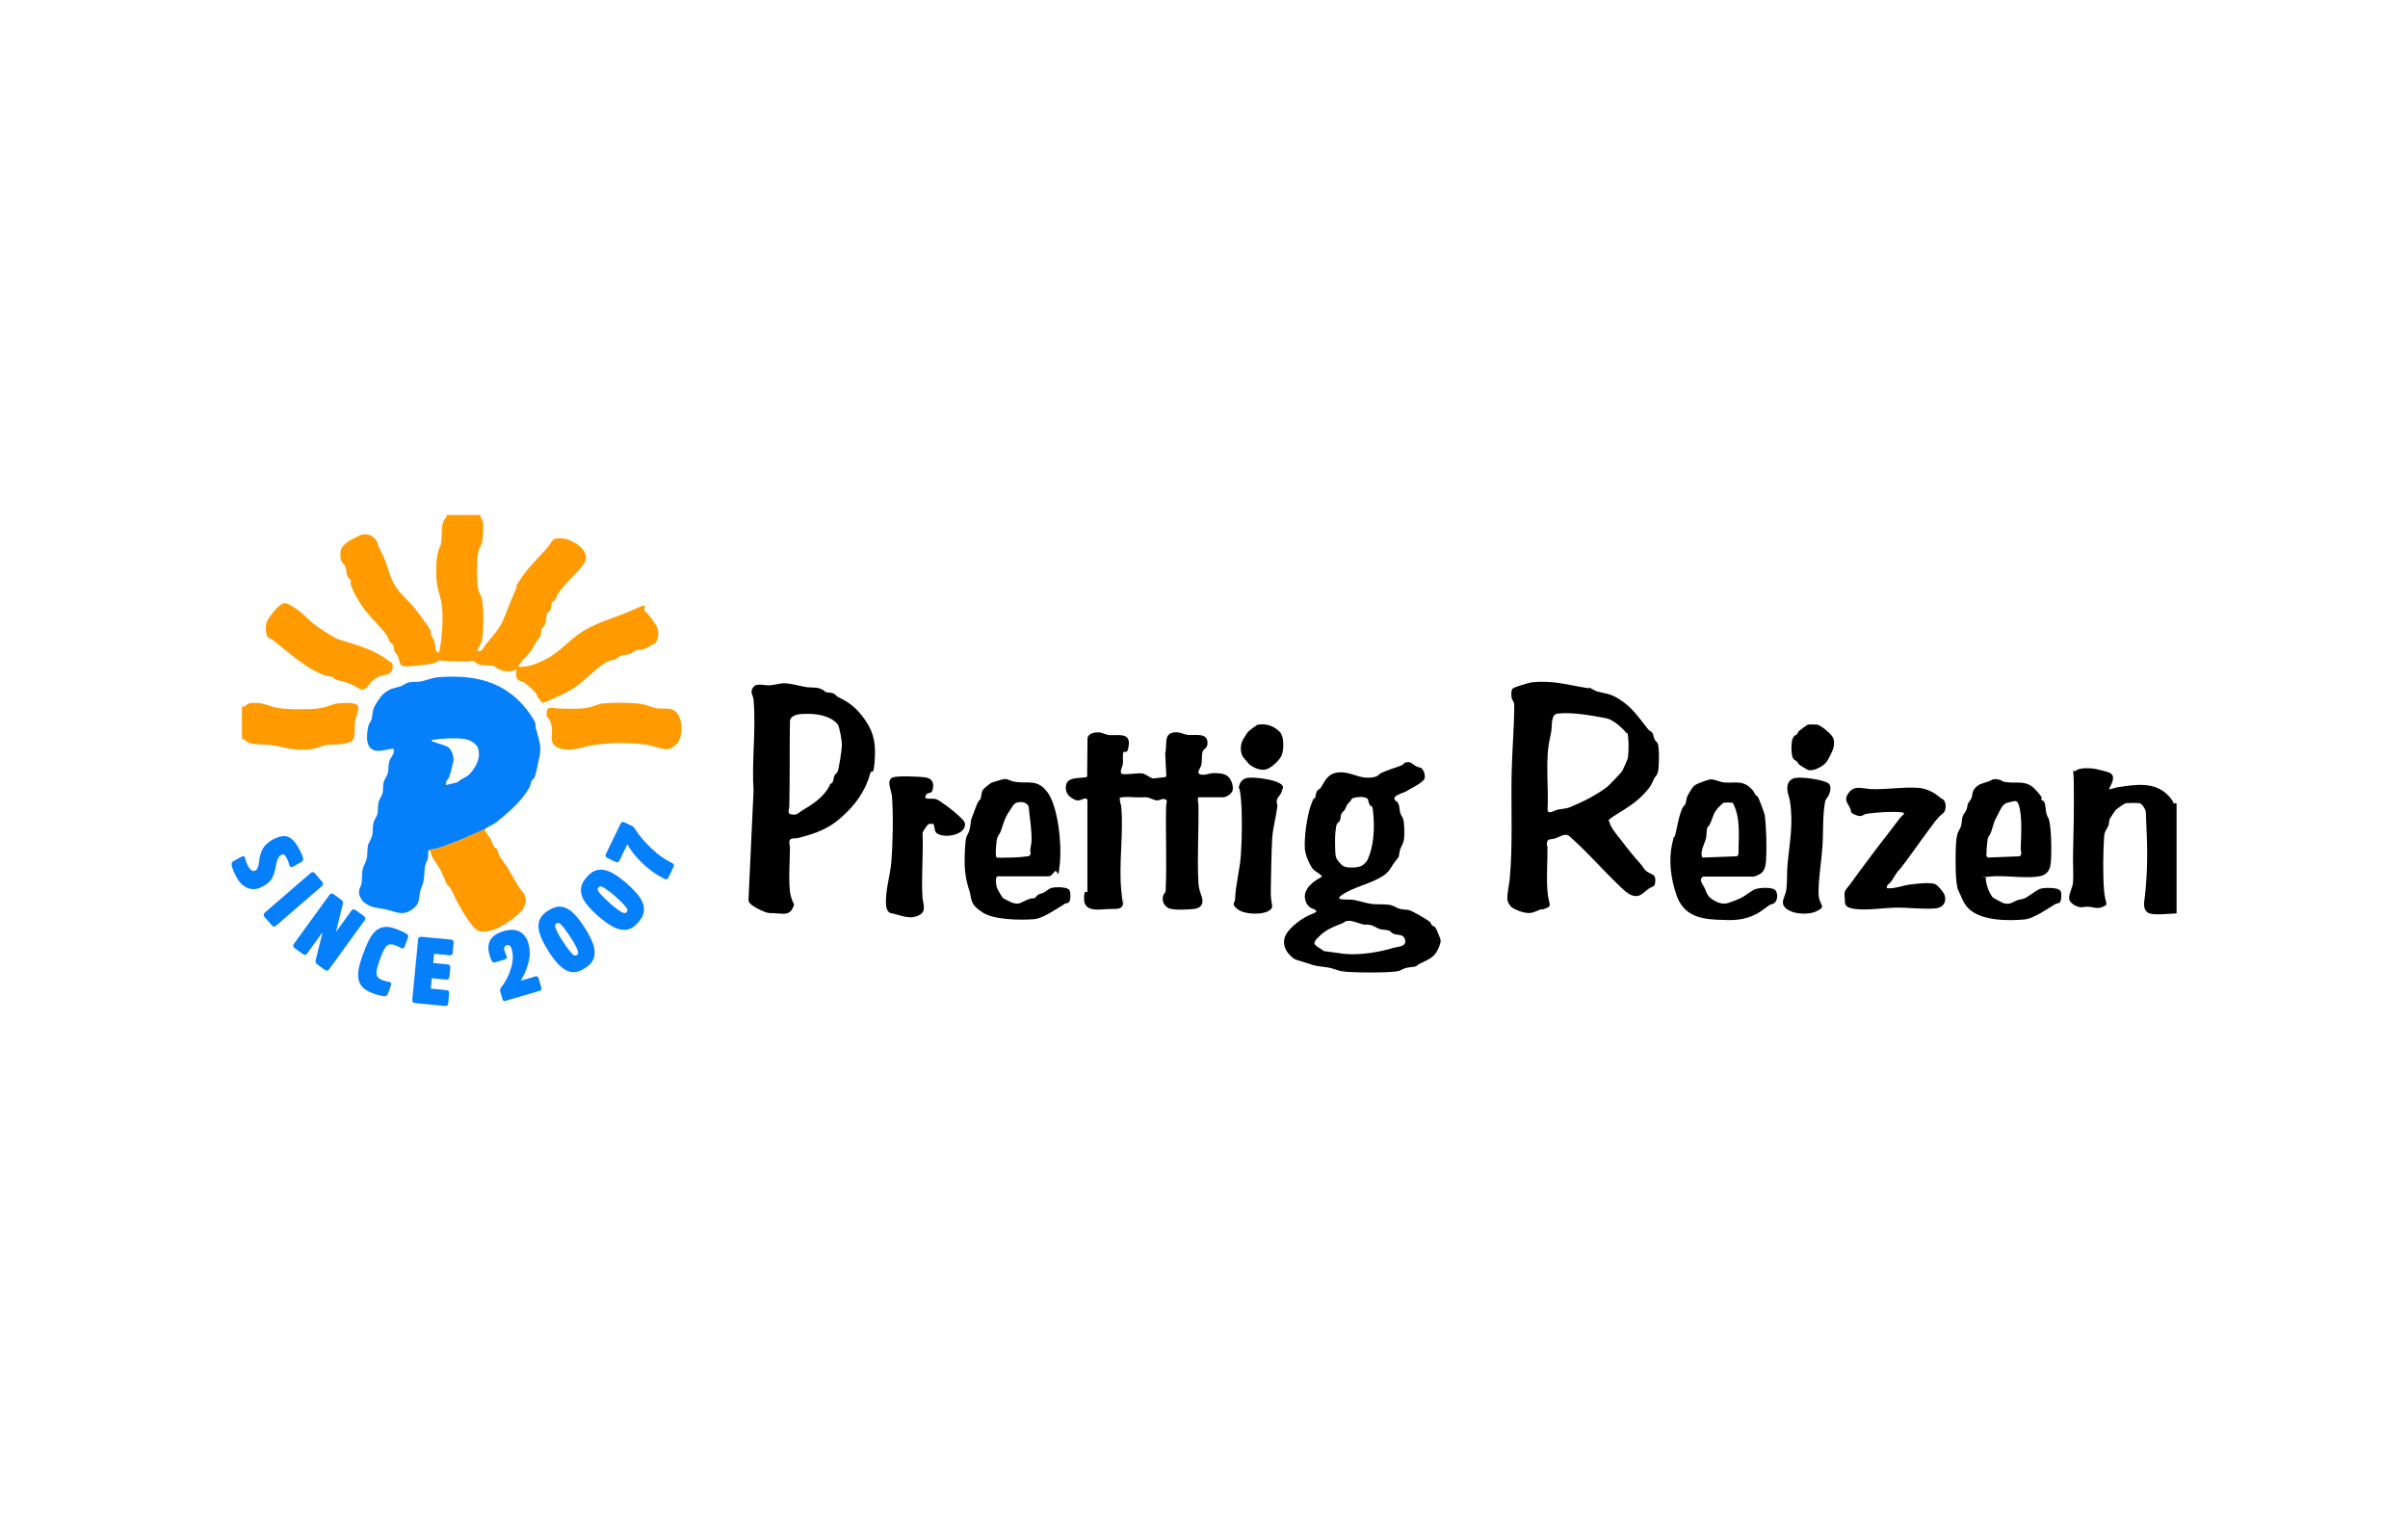 <svg xmlns="http://www.w3.org/2000/svg" id="Laag_1" viewBox="0 0 1900 1200"><defs><style>      .st0 {        fill: #ff9b00;      }      .st1 {        fill: #057ffa;      }    </style></defs><path d="M1717,720.7c-5.1,0-19.2,2.1-22.8-1s-2.3-8.4-1.8-12.6c2.2-19.7,2.1-37.6,1.1-57.3s.4-6.2-.2-9-3.3-6.8-5.2-7.1-9.2-.2-10.6,0-7.3,4.6-7.8,5-4.8,6.9-5,7.3c-.7,1.5-.5,3.6-1,5.1-1.4,3.7-3.1,4.1-3.5,9.3-.8,11.3-1,31.3,0,42.5s4.1,10.3-1.1,12.6c-4.4,2-7.4,0-11.4-.1s-4.1.6-6,.4c-3.5-.3-9.1-3.3-9.1-7.3s2.8-8.3,3.1-12.3c.5-6.7-.2-14.2,0-21,.4-18.9.9-37.9.6-56.8s-1.9-7.7,1.5-10.3,10.3-2,13.1-1.8,12.5,2.7,14,3.5c5.1,3,.7,9.3-.9,12.9,2.3,0,4.3-1.1,6.5-1.5,13.6-2.1,28.9-4.8,39.7,5.8,1.5,1.5,4.4,4.6,4.6,6.6l2.6.3v86.5Z"></path><path class="st0" d="M190.9,583v-25.6c2.9.7,3.5-2.1,5.9-2.5,10.6-1.7,16,3.1,24.6,4,8.2.9,22,1,30.1,0s9.7-3.6,16-4,13.6-.8,14.9,2.1-1.8,9.3-2.2,12.6c-.5,4.1,0,8.4-.8,12.5-2,6.3-16.2,4.9-21.5,5.7-4.7.7-8.8,3.1-13.9,3.5-10.6.9-16.1-.8-25.9-2.8-6.2-1.3-13.4-.8-19.6-1.9s-4.1-3.9-7.6-3.5Z"></path><path class="st0" d="M379.1,406.3c-.3,2.2,1.6,3.5,2,5.5.6,3.1,0,11.2-.5,14.6s-2.5,6.1-3.2,9.1c-1.3,5.3-1.4,24.5,0,29.8s1.8,3.5,2.4,5.3c2,6.3,2.2,29.9,0,36s-3.3,4.4-2.7,7.3c3.9-.2,4.1-2.7,5.9-5.1,4.7-5.9,9.6-10.7,12.9-17.3s6.3-16,10-23.9.7-4,1.5-5.6,3.2-4.8,4.1-6.2c5.5-8.5,12.7-14.9,19.2-22.3s4.2-8.2,9.2-8.7c6.7-.7,12.4,2.1,17.4,6.1,5.3,4.3,6.8,9.6,2.5,15.3s-14.3,14.2-19.6,22.4c-.9,1.3-1.1,3.1-1.9,4.3s-2,1.4-2.5,2.1c-1.1,1.6-.5,3.8-1.2,5.5s-2.2,2.1-2.9,3.7c-1.1,2.5-.5,5.6-1.5,8.2s-2.1,2.1-2.7,3.5c-.9,2-.3,4.4-1.3,6.4s-2.1,2.4-2.9,3.8c-2.2,4.2-2.7,5.4-5.7,9.1s-5.9,6.1-7.4,8.5-.9,1.5-.8,2.5c.4.3,8.7-.8,9.9-1.2,1.9-.6,8.5-3.4,10.5-4.4,9.1-4.3,17-12.8,24.8-18.8,13.6-10.6,30-13.8,45.3-20.8s6-1,9.1,1.4,7.4,8.7,9.2,11.9,1.8,11.1-1.5,13.2-8.1,4.5-8.7,4.7c-1.9.5-4.2.3-6.2,1s-3.2,2.3-4.8,2.8-4.7.5-6.9,1.3-2.6,2-4,2.7-4.1.8-5.6,1.5c-8.5,3.8-17.1,13.7-24.8,19.3-6.9,5.1-14.7,8.4-22.4,11.9s-5.7.5-7.8-1.2-1.4-2.8-2.4-4.3-7.6-7.6-9.3-8.6c-2.4-1.5-5.7-.9-6.3-4.5s.1-4,0-5.9c-4,1.9-8.3,2-12.5.4s-3.8-2.9-6.4-3.4-7,.2-10.4-.9-3.1-2.7-4.9-2.9-3.3.6-5.1.6c-5.5,0-11.3-.4-16.9-.5s-2.7-.7-4.1-.6-2.8,1.9-4.8,2.4-5.4.9-7.5,1.2c-3.9.5-12.8,1.6-16.3,1.1s-3.3-4.3-4.3-7-2.5-3.4-3-4.7-.2-3.4-1.1-5-1.7-1.3-2.4-2.2c-1-1.3-1.2-3.2-2.1-4.6-4.4-6.7-11.1-12.6-16.1-18.7-4.4-5.3-9-12.8-11.7-19.1s-.4-4.2-1.1-6-1.7-1.9-2.4-3.3c-1.4-2.7-.9-5.7-2-8.2s-2.4-2.4-3.2-4.5-1-7.5.4-10,5.5-5.3,6.1-5.7,9.1-4.7,9.6-4.8c4.3-.9,7.9.2,10.7,3.5s1.6,3.7,2.6,5.6c2.1,4.1,5.2,10.6,6.6,14.9,1.7,4.9,2.8,9.7,5.4,14.5,3.8,6.9,9.5,11.6,14.6,17.2,4.5,5.1,8.6,11.3,12.6,16.8s1.2,4.9,2.2,6.9,2.2,2.7,2.8,4.9c1,3.3-.3,8.3,3.7,8.8,2-10.2,3-21.1,2.6-31.5-.3-7.4-1.5-11.4-3.4-18.2-1.9-6.9-2-20.6-.5-27.7s2.4-5.9,2.8-8.5c.8-4.8,0-14.5,2.2-18.3s2.7-1.9,2-4.4h27.2Z"></path><path d="M1301.3,576.2c.6.7,1.9,1,2.6,2.2s.8,3.2,1.5,4.7,2.1,2.4,2.6,3.5c1.4,2.7,1.2,20.5-.1,23.4s-2,2.7-2.8,4.4c-2,4.3-2.1,5.2-5.3,9-7.4,8.8-14.7,13.2-24.1,19s-5.8,5.2-5.9,5.9c.3,1.3.8,2.6,1.4,3.7,2.1,3.9,6.4,8.8,9.1,12.4,4.7,6.3,9.2,11.7,14.3,17.4,1.6,1.7,2.3,3.7,4.3,5.4,3.4,2.8,7.5,2,7.2,7.7-.2,5.3-1.9,4.1-4.8,6s-5.4,5-8.5,5.8c-5.8,1.5-10.7-3.7-14.6-7.4-12.4-11.7-23.8-24.9-36.1-36.1s-4.4-3.9-4.6-4.1c-3.6-1.5-7.2,1.4-10.4,2.4s-6.1,0-6.5,3.3.4,2.2.4,3.4c.1,11.2-.9,24,0,34.9s4,11.3-.9,13.4-2.9.4-4.2.9c-4.9,1.8-7,3.8-12.9,2.6s-10.1-4-10.5-4.4c-.9-.7-2.6-3.6-2.9-4.8-1-3.5,1.2-12.8,1.6-17,2.5-26.8,1-55.4,1.5-82.5.3-18.2,2.1-37.3,2.1-55.3,0-2.3-1.7-3.4-2.1-5.7s-.3-5.6.7-6.9,13.6-4.9,15.4-5.1c13.8-1.4,24.4,1,37.4,3.5s5.2.1,7.5.7,4.5,2.6,7,3.2c6.5,1.7,9.8,1.5,16.1,5.4,11.6,7.1,16.1,15.1,24.1,24.9ZM1283.5,578.5c-3.5-4.2-10.5-10.7-16.1-11.8-11.3-2.2-26.9-5-38.4-3.7-5.4.6-4.3,9.5-4.9,13.5s-1.9,8.6-2.4,12.9c-1.9,16,.2,33.4-.6,49.6.5,3.9,4.9.6,7.2,0,3.8-1,6.7-.6,10.6-2.2,10.2-4.2,19.9-9.1,28.9-15.7,1.7-1.3,11.2-11.2,12.2-12.9s4.5-9.7,4.5-10.3c.6-4.6.7-12.1.1-16.7s-.7-2.1-1.2-2.7Z"></path><path d="M1100.8,631.5c.6.7,1.5.6,2.3,2.1,1.3,2.3,1,5.4,1.8,7.9s1.7,3,2.2,4.5c1.1,3.5,1.2,12.3.7,16.1s-2.6,6-3.3,9c-1.3,5.6.5,3.4-3.3,8.1s-4.2,8.2-10.3,12.1c-9.3,6-22.9,8.5-31.9,14.7-1.7,1.1-3.9,3.1-.6,3.5,3.2.4,6.8,0,10.2.6s8.6,2.3,12.9,3c4.7.7,9.7.1,14.2.7s5.6,2.4,8.6,3.2,5.2.5,7.6,1.1c2.6.7,13.1,6.8,15.5,8.6s1.5,2.5,2.4,3.3,1.9.7,2.8,1.8,4,9,4.1,9.8c.3,2.7-2.1,7.9-3.6,10.1-3.1,4.5-7.7,6.1-12.2,8.3s-2.3,2-3.7,2.4c-2.3.7-5.3.6-7.9,1.3s-3.5,1.7-5.4,2.3c-6.3,1.8-38.1,1.5-45.2.3-3.5-.6-7.4-2.5-10.9-3-8.3-1.2-9.2-.8-17.4-3.7s-8.1-1.4-12.8-6.2c-4.3-4.4-6-10.4-2.9-16.1s12.8-13.3,20.3-16.1,1.4-3.6-1-5.1c-4.2-2.7-5.7-9.2-3.3-13.5s3.2-4.3,3.8-5c2.1-2.3,5.8-4.3,8.5-5.9.3-1.2-5.3-4.3-6.4-5.4-3-2.8-6.6-11.9-7-16.1-.7-9.4,1.7-27.1,5.1-35.9s2-2.5,2.7-4,.7-4.2,1.7-6,2.2-1.6,2.6-2.2c1.8-2.5,3.5-6.4,6.1-9,4.5-4.6,11.2-4.3,17-2.8s10,3.8,16.7,3.2,5.8-2.6,8.9-3.9c4.5-2,9.3-3.5,13.8-5.1s3-2.5,4.7-2.9c4.5-1.2,5.1,1.2,8.4,2.9s3.4.5,4.7,2c1.9,2.1,3.4,7,1.1,9.2s-5.5,4.1-6.3,4.5c-2.9,1.5-4.6,2.6-7.2,4.1s-11.9,3.5-8.7,7.1ZM1073.2,628.8c-1.4,0-4.8.4-5.9,1s-1.3,1.8-2.1,2.6c-3.6,3.5-2.1,3-4.2,6.6-.7,1.1-2,1.8-2.6,3s-.5,4-1.2,5.5-1.7,1.4-2.2,2.4c-1.2,2.1-1.6,9.9-1.6,12.7,0,3.3,0,10.2.6,13.2s5,6.9,5.5,7.3c2.7,2,12,1.7,14.9,0s4.4-4.2,4.8-5c4.6-10.5,5.4-23,4.5-34.5s-1.5-5.3-3.2-9.1-.2-2.8-1.4-4.2-4.1-1.5-5.9-1.5ZM1063.1,726.5c-1.7.3-2.9,1.6-4.5,2.2-5.9,2.1-12.3,4.9-16.9,9.3s-3.9,4.2-4.6,6.1c0,2.1,5.8,4.7,7.5,6.3,5.4.6,10.9,1.6,16.3,2.2,11.9,1.1,27.1-1.2,38.3-4.7,3.5-1.1,10.7-.8,9.5-6.2s-6.4-3.6-9-4.9-2.2-1.9-3.6-2.5c-2.3-.9-4.9-.6-7.4-1.3s-4.5-2.8-8-3.3-3,0-4.4-.2c-4.2-.8-9.4-3.6-13.3-2.9Z"></path><path d="M623.9,662c-2,1.6-.6,4.9-.6,6.8,0,9.9-1.6,29.7.7,38.2s3.4,4.7,1.6,9.2c-2,4.9-6,5-10.7,4.6s-4.4-.4-7.7-.4-13.4-5.2-15.2-7.4-1.1-2.1-1.4-3.2c1.4-28.9,2.7-57.6,4-86.4-1.6-22.9,2.1-48.6,0-71.2-.3-3.7-3.1-5.8-.5-9.7s8.1-1.7,12.6-1.8,8.1-1.6,11.8-1.6c6.1,0,11.7,2.1,17.5,3,3.8.6,8-.2,11.8,1.5s2.4,1.9,3.8,2.4,4.3.4,6,1.1,2.3,2.2,3.8,2.9c9.8,4.7,15.1,9.3,21.3,18.2,7.3,10.4,8.4,19.7,7.4,32.6s-2.3,5.6-3.3,9c-4,14.5-11.9,25.3-23.2,35.3-10.3,9.2-21.1,12.8-34.1,16.1-1.5.4-4.5,0-5.5.9ZM634.4,563.2c-4.1.3-9.8.5-11.1,5.3-.4,22.5,0,45.1-.5,67.6,0,2.1-1.9,5.8,1.3,6.4,5.2,1,5.7-1.2,9.1-3.2,7-4.1,14.6-9,19.3-16s.9-2.6,1.8-3.8,2.2-1.5,2.7-2.4c.8-1.4.7-3.8,1.4-5.2s1.9-1.6,2.5-3.1c1.2-2.9,3.3-17.4,3.4-20.8s-1.9-14.8-3.4-16.6c-5.7-7-18-8.7-26.5-8.1Z"></path><path d="M858.1,630.9l-.9-.7c-3.3-1.1-4.7,3.3-10.1.3-4.4-2.4-6.8-5.5-6-10.9,1.2-7.9,15.2-4.9,16.7-6.9l.3-30.4c.7-3.6,5.2-4.5,8.3-4.5s5.6,1.7,8.2,2.1c6,.8,17-2.6,16.1,7.4s-3.9,3.6-4.5,6.8.2,5.8-.2,8.5-2.8,6.5-1,7.8,12.9-.7,16.1-.2c3.5.5,5.5,3.3,8.8,4l9.6-1.1.8-.8-.9-17.8c1.9-7.7-2.1-17.2,9.4-16.7,2.8.1,5.5,1.7,8.3,2,5.8.7,16.6-2.4,15.6,7.4-.4,3.2-2.9,3.6-3.8,5.9s-.3,6.7-.9,9.9-4.2,6.4-1.4,7.8,8-.7,10-.8c3.7-.1,9.3-.1,12.3,2.6s4.4,8.1,3.7,10.9-5,5.5-7.3,5.5h-19.7c-1.1,2.2,0,3.9,0,5.9.4,20.2-1.1,41.5,0,61.5.3,5.6,1.4,7,2.8,11.6,1.5,5.2-.9,8.5-6.1,9.1-5.1.6-14.3,1.1-19.2-.2s-8.1-8.5-3.4-13.2c1.1-22.5-.1-45.2.4-67.7,0-1.7,1.2-3.7,0-5.1-4-1.9-4.8,2-9.8,0-6.2-2.5-4.5-1.8-11-1.8s-10.9-.7-14.4,0-1,.2-1.2.8c-.5,2.4.8,4.2,1,6.6,1.9,20.8-2,44.8,0,65.6s1.4,4.2,1.6,6.6c.9,10.1-4.5,8.1-12.1,8.5-6.6.4-18.5,2.5-18.8-7.4s2.6-4.7,2.6-6.1v-72.7Z"></path><path d="M1554.8,631c2.2-3,.6-6.1,3.7-9.3s5.1-3.4,9.5-4.8,3.9-2.7,8.1-2,2.9,1.3,4.5,1.7c10.1,2.5,17.6-2.4,25.9,6.9s2.7,5.2,4.1,7.1,1.7.9,2.4,2.2c1.3,2.6.9,6.3,1.7,9.1s1.5,3.1,2,4.7c2,7.1,2.2,26.8,1.4,34.5s-5.2,9.7-9.6,10.4c-11.7,1.8-26.9-1.2-38.8.1s-1.9.3-2.6,1c-.5.7-.2,1.4-.1,2.2.6,4.4,2.5,9.7,5.3,13.2.4.5,7.3,4.1,8.3,4.5,5.3,1.7,7.2-.8,11.6-2.4,1.6-.6,3.6-.6,5-1.2,2.5-1,8.5-5.6,11.3-7.1s9.1-1.5,12.9-.9c5.1.8,5.4,2.9,4.9,7.9s-2.4,3.1-5.3,4.9c-5.5,3.5-16.8,11.1-23.2,11.7-13.5,1.3-35.9,1.2-45.4-9.5-3.6-4.1-5-8.9-7.3-13.7s-2.1-22.5-2-28.3.3-11.9,1.3-15.6c.6-2.4,2.4-4.5,3-6.7s.4-4.7,1.1-7.1,2.5-3.9,3.1-5.6c1.5-4.3,0-3.7,3.2-7.8ZM1586.1,632.8c-1.5.2-3.7.9-4.8,1.9-2.7,2.5-3.9,6.3-5.6,9.3-3,5.5-2.4,5.7-4.2,11.1s-2.5,4-3.1,6.6c-.4,1.8-1.4,12.9-.9,14l1.1.9,25-1c2.3-1.7.7-4.2.8-6.3.4-9.6,1.1-21.1-.6-30.6s-4.4-6.2-7.7-5.9Z"></path><path d="M787,691.5c-1.9.5-1,6.7-.6,8.3s4.4,8.3,5,8.8,6.9,3.5,7.5,3.7c5.6,2,7.9-1.1,12.4-2.7s3.4-.4,4.7-.9,2-2.1,3.3-2.9,2.8-.8,4.1-1.5c3.7-1.9,3.9-3.8,9.1-4.2s9.6.4,11,1.8,1.6,8.7-.2,10-2.1.5-3,1.1c-6.1,3.7-17.3,11.6-24.2,12.2-10.6.9-31.6.6-40.5-5.1s-8.4-8.8-9.1-10.4-.7-4.1-1.3-5.9c-4.1-12.2-4.5-20.6-3.8-33.7s1.7-9.3,3.6-15.4c.9-3,.7-6.8,1.8-9.4s3.1-8.7,4.4-11.5,2-2.3,2.5-3.6c.8-1.9.6-4.9,1.6-6.6s6.1-5.6,6.5-5.8c1-.5,9.8-3.2,10.7-3.2,2.9,0,4.6,1.5,7.2,2,10.9,2.3,18.3-2.7,26.6,8.2s11.6,39.9,10,56.1-1.5,4.1-4.1,6.7c-1.2,1.2-2.6,3.8-4.9,3.8h-40.5ZM804.6,632.8c-4.7.5-5.1,2.7-7.4,6-4.6,6.8-4.9,9.2-7.4,16.7-.7,2.1-2.5,3.9-3.1,6.2s-1.1,9.8-1,12.2.5,2.5,1.3,2.8c8.3,0,16.7,0,24.8-1.2,2.4-1.6.9-3.4,1.1-5.1s.9-4.7,1-6.7c.3-9.1-1.4-18-2.2-27-.9-3-4.2-4.2-7.2-3.8Z"></path><path d="M1384.9,626.9c.4.6,1.5.7,2.3,2.1s5.1,13,5.2,13.8c1.3,9.6,1.7,26.2,1.1,35.8-.5,7.4-2.1,10.9-9.6,13h-40c-4.1,2.2-.2,6.3,1,8.8s1.9,6.2,5.3,8.6c3.9,2.8,8.7,5,13.5,3.4s6.6-2.4,8.9-3.4c3.5-1.4,8.6-5.7,11.7-7.2s14.7-2.3,16.8.9,1.2,8.5-1.4,10-1.9.4-2.7.9c-2.9,1.6-6.9,5.3-10.3,7.1-11.4,6-19.7,5.5-32.5,4.9-14.2-.6-25.9-4.3-31.1-18.6s-6.3-29-3.9-40.4,1.8-4.4,2.3-6.4c1.7-6.7,3-16.2,6-22.7.7-1.4,1.8-2,2.4-3.3s.6-4,1.4-5.8,3.2-5.7,4-6.8,1.6-1.8,2.3-2.3c1.4-1,10.4-4.3,12-4.4,3.4-.1,7.5,2.2,11.4,2.5,4.5.4,10.4-.7,14.6.8s5.8,3.8,6.7,4.6c1.7,1.5,1.7,2.8,2.7,4.2ZM1360,633.3c-.6.2-3.8,3.5-4.5,4.2-3.5,4.1-3.7,6.4-5.5,10.9s-2.5,3.4-2.9,4.7c-.7,2.3-.4,5.5-.9,7.8-1,4.7-4.5,9.6-3.4,14.9l.8.8,27-1,1.1-1.4c0-13.6,2.1-28.2-4.4-40.7-.7-.4-6.4-.4-7.3-.1Z"></path><path d="M1497.7,687.1c-1.7,2.1-3.9,6.2-5.6,8.5s-3.8,2.6-3.3,5.2c6.4.5,12.5-2.2,18.8-3s15.5-1.7,19.2-.3c2.3.9,6.8,6.5,7.6,8.8,1.8,5.7-1.5,9.9-7.3,10.4-9.9.9-21.5-.8-31.8-.6-9.9.3-21.4,2.2-31.3,1.1s-8-5.1-8.4-8.5c-.8-6.4.7-6.3,3.8-10.5,12.9-17.9,26.5-35.6,40.1-53.2.8-1.1,5.3-3.7,1-4.1-7.4-.8-19.6,0-27.2,1.1-4.2.6-3.6,3.1-8.9,1.1s-3.1-2.5-4.8-5.9-4.4-5.9-1.9-10.2c4.8-8.3,11.3-4.7,19.1-4.4,12,.4,25.4-1.9,36.9-1,4.3.3,9.3,2.1,12.9,4.5s3.3,2.8,6.3,4.5,3,8.9.3,11c-4.8,3.7-7.2,7.8-10.9,12.6-8.2,10.8-16,22.7-24.5,33.1Z"></path><path d="M736.5,650.1c-1.1,0-3.1-.4-4,.2s-4.5,6-4.6,6.7c.8,16.8-1.1,34.5,0,51.2.3,4.2,3.2,10.4-1.9,13.4-7.9,4.8-15.5.2-23.6-1.3-2.3-1.2-3-3.5-3.2-6-1-11.1,3.3-23.7,4.1-34.3,1.2-14.6,1.6-37.2.5-51.7-.4-4.8-4.9-12.8.8-15,3.4-1.3,22.2-.7,26.4.2,4.7,1,6,4.6,5,9.1s-3.3,1.9-5,4.2c-3.7,5,4.4,2.7,7.6,3.7s15.1,10.3,18.3,13.5,6,5.1,3.8,9.4c-3.1,6-16.2,7.8-21.4,4.1-2.4-1.7-1.5-4.9-2.7-7.3Z"></path><path class="st0" d="M475.9,555c8.2-.8,25.7-.9,33.4,1.1,3.1.8,5.6,2.4,9,2.8,5.7.6,12.7-1.5,16.5,4.5s3.9,15.4.4,22.2c-.9,1.8-5.2,4.6-7.1,5.2-4.3,1.4-12.2-2.4-17.1-3.1-13.9-2-28.1-2-42,0-9.2,1.3-17,5.6-27,2.8s-5.3-10.5-6.8-17.8-3.6-5.1-3.9-8.9c-.6-7.6,4.8-4.9,9.4-4.8,7.5.2,18.5.8,25.5-1.2s5.6-2.4,9.5-2.8Z"></path><path class="st0" d="M224.6,476c1.2-.1,1.8.1,2.8.6s5.8,3.4,7,4.2c4.4,3.1,8.5,7.7,12.6,11s15.5,11,19.8,12.5c12,3.9,24.6,6.9,35.3,13.9s1.8,2.1,2.9,2.7c2.2,1.2,4.6.7,4.8,4.4.6,8.5-7.8,6.5-12,9s-4.2,3.1-4.7,3.5c-1.8,1.6-2.6,4.9-5.9,5.9s-3.9-.8-6.3-1.9c-5.3-2.5-6.9-3.4-12.7-4.7s-4-2.4-6.1-3.1-4.8-.6-7.2-1.6c-15.1-6.1-27.7-18.2-40.5-28.1-1.7-1.3-2.9-.2-3.9-3.2s-1.1-8.9.5-11.6c1.8-3.1,6.1-8.9,8.9-11.1s3.2-2.3,4.8-2.5Z"></path><path d="M983.6,613.8c5.6-1,20.6,1.1,25.6,3.9s2.7,4.3,1.9,7.2-3.6,4.1-3.7,7.1.6,2.2.5,3.4c-.8,8.7-3.6,17.4-4.1,26.2-.7,12.9-.8,27.4-1.1,40.4s3.1,13.1-.8,16.1c-5.4,4.1-20.4,3.5-25.6-.9s-1.9-4.6-1.8-7.4c.4-11.9,3.9-24,4.6-35.3.9-12.7,1.2-32.1,0-44.6s-2-5.5-1.5-9.2,3.3-6.3,6-6.8Z"></path><path d="M1416.9,613.8c5.1-1,21,1.3,25.5,4,2.9,1.8,1.9,6.6.7,9.3s-2.5,3.1-2.9,4.8c-2.3,11.3-1.4,24.1-2.2,35.7-.8,11.9-3,23.9-3.1,35.9s7,10.9-1.1,15.2c-6.5,3.5-20.3,2.9-25.5-2.9-3.6-4,.2-8.5,1-12.9,1.1-6.4.5-13.9,1.1-20.4,1.6-17.8,4.8-32.2,1.9-50.6-.7-4.2-2.6-7.2-1.9-11.9s4.4-5.9,6.5-6.3Z"></path><path d="M992.8,571.8c6.5-1.2,12.9,1.2,17.3,6,3.3,3.6,3.1,15.1.7,19.1s-7.2,8.4-11.1,9.9c-4.5,1.7-10.7-.9-14.2-4-.6-.5-4.8-5.6-5.1-6.2-1.8-3.5-1.7-8.3-.2-11.9.5-1.3,3.4-5.8,4.3-7s7.1-5.8,8.3-6.1Z"></path><path d="M1426.1,571.8c1.5-.3,6-.3,7.6-.1,3,.4,11,7.1,12.5,10.1s.8,5.6.6,7.6-3.8,9.1-5.2,11.2c-2.5,3.8-10.3,8.1-14.9,6.9-.4,0-6.3-3.6-6.8-4-.9-.7-1.3-1.9-2-2.6s-2.4-1.4-3.1-2.6c-1.7-2.9-1.7-13.5,0-16.3s2-1.5,2.8-2.3,1-2.2,2-3.1,6.2-4.6,6.5-4.7Z"></path><path class="st1" d="M422.8,575.4c-.3-1.6,0-3.1-.4-4.8-.7-2.6-5.6-9.3-7.3-11.4-17.6-22-41.2-27-69.1-24.9-5.4.4-10,2.8-14.9,3.5-2.8.4-6.1,0-9,.7-2.6.7-4.3,2.6-6.5,3.2-5.4,1.5-7.4,1.3-12.3,5.1-2.8,2.2-7.4,9.1-8.6,12.4-1,2.8-.7,5.3-1.4,7.9-.4,1.8-2,3.5-2.6,5.6-1,3.5-1.6,10-.6,13.4,3,10,13,5.3,20.4,4.5,1.2,4.4-1.9,6.2-3.1,9.4-1.2,3.4-.6,6.9-1.5,10.2-.7,2.5-2.8,5-3.3,7.4-.6,2.8,0,5.6-.8,8.4-.8,2.7-2.8,4.6-3.3,8-.5,2.9,0,6-.9,8.9-.7,2-2.1,3.4-2.8,5.9-1,3.7-.4,7.6-1.3,11-.6,2.3-2.7,5-3.2,7.5-.6,3-.3,6.9-.9,9.9-.6,3.3-2.6,5.6-3.3,9-.7,3.5-.3,6.8-.7,10.1-.5,3.3-2.6,5-2,9.3.2,1.5,2.6,5.5,3.9,6.4,6.4,4.5,8.7,3.9,15.8,5.2,8.3,1.5,14.2,6.4,22.7-.1,5.5-4.2,4.5-7.5,5.6-13.3.5-2.7,2.1-5.3,2.7-8.1.9-4.1.6-8.6,1.3-12.5.3-2,2-4.3,2.3-6.4.2-1.2-.2-6.3.9-6.3,0,0,.1.1.2.2.2-.2.5-.3.9-.4,8.4-1,16.4-5,24.2-7.9.4-.1.7-.3,1.1-.4.3-.1.5-.2.8-.4,1.9-.8,3.9-1.6,5.8-2.5,3.8-1.7,7.6-3.5,11.4-5.2,0,0,0-.2.1-.3.3-.4,7.2-3.7,8.4-4.7,9.5-7.8,20.2-16.7,26.2-27.6.9-1.7,1-3.8,1.8-5.3.6-1.1,1.9-1.6,2.5-3.1.5-1.1,3.7-15.5,4-17.5,1.2-8.7-1.2-12.3-2.9-20.1ZM377.6,597.6c-.4,4.9-5.3,12.3-9.5,15.1-2.1,1.4-4.9,2.1-6.9,4.4l-9.2,2.3c-.8-2.9,1.2-3.9,2.2-5.8.9-1.8,3.1-10.7,3.5-12.9.6-3.6-1.2-9.4-4.4-11.4-2.9-1.8-9.7-3-13-4.9.6-.9,1.4-.6,2.3-.8,5.5-.9,14-1.3,19.5-1,5.8.4,9.9,1.1,13.9,5.6,2.1,2.4,2,6.5,1.8,9.5Z"></path><path class="st0" d="M410.5,701.5c-3.5-5.2-6.3-10.8-9.5-16.1-2.2-3.5-4.8-6.7-6.9-10-.9-1.4-.8-3.5-1.7-5-.7-1.3-2-1.5-2.5-2.2-.8-1.2-1.6-4.2-2.6-6-1-1.7-5.5-6.8-4.5-8.5,0,0,0,.2-.1.3-3.8,1.7-7.6,3.5-11.4,5.2-1.9.9-3.8,1.7-5.8,2.5-.3.1-.5.2-.8.4-.4.1-.7.3-1.1.4-7.9,2.9-15.8,7-24.2,7.9-.4,0-.6.2-.9.4,1.7,1.4,1.7,3.8,2.7,5.6,1.7,3,4.5,6.6,6.2,9.7,1.9,3.4,3.6,8.3,5.3,11.6.6,1.2,2.2,2,3.1,3.6,2.1,4.2,3.9,8.5,6.3,12.7,2.6,4.7,6.8,11.7,10.1,15.6,2.6,3.2,4.3,5.4,9.3,5.5,8,0,17.2-5.7,23.3-10.4,6.3-4.9,13-10.6,8.7-19.4-.9-1.7-2-2.3-2.9-3.7Z"></path><g><path class="st1" d="M184.4,679.3l6.2-3.4c1.2-.6,2-.5,2.5.4.2.3.3.8.4,1.3.4,1.8,1.1,3.7,2.2,5.7,1.9,3.4,3.8,4.6,5.8,3.5.9-.5,1.5-1.2,1.9-2.2.4-1,.8-3,1.2-6,.4-3.4,1.4-6.5,2.9-9.2,1.5-2.6,4.1-5,7.7-7,4.6-2.5,8.5-3.3,11.6-2.3,3.2,1,6.1,4,8.9,9.1,1.7,3.1,2.8,5.6,3.3,7.5.3.8.3,1.5,0,2.1-.2.6-.7,1-1.4,1.4l-6.5,3.6c-1.1.6-2,.4-2.6-.7-.2-.3-.3-.6-.4-1.1-.4-1.9-1.1-3.6-2-5.3-.7-1.3-1.4-2.1-2.1-2.4-.7-.3-1.5-.2-2.4.4-1.9,1-3.1,3.8-3.9,8.4-.7,4.1-1.7,7.4-3.1,9.9-1.3,2.3-3.6,4.4-6.9,6.2-4.4,2.5-8.5,2.9-12.1,1.5-3.6-1.4-6.5-4.2-8.8-8.3-2.1-3.7-3.4-6.9-3.9-9.4-.2-1-.2-1.7,0-2.2.2-.5.6-1,1.4-1.4Z"></path><path class="st1" d="M209,720l36.1-31.2c1.2-1,2.3-1,3.3.2l5.8,6.7c1,1.2,1,2.3-.2,3.4l-36.1,31.2c-1.2,1-2.3,1-3.4-.2l-5.8-6.7c-1-1.2-.9-2.3.3-3.3Z"></path><path class="st1" d="M231.9,744.7l28-38.6c.9-1.3,2-1.5,3.3-.6l6,4.4c1.3.9,1.7,2.1,1.3,3.4l-5.4,22,12.1-16.7c.9-1.3,2-1.5,3.3-.6l6.7,4.8c1.2.9,1.4,2,.5,3.3l-28,38.6c-.9,1.3-2,1.5-3.3.6l-6-4.4c-1.3-.9-1.7-2.1-1.3-3.4l5.4-22-12.1,16.7c-.9,1.3-2,1.5-3.3.6l-6.7-4.8c-1.2-.9-1.4-2-.5-3.3Z"></path><path class="st1" d="M286.8,751.9c1.9-5.2,3.7-9.3,5.5-12.3,1.8-3,3.8-5.2,6-6.5,2.2-1.3,4.5-1.9,6.9-1.8,2.3,0,5.2.8,8.7,2.1,2.2.8,4.4,1.9,6.7,3.2,1.4.7,1.8,1.8,1.2,3.5l-2.5,6.7c-.5,1.3-1.3,1.8-2.5,1.3-.2,0-.4-.2-.7-.3-1.2-.7-2.5-1.4-3.9-1.9-3.1-1.2-5.5-1.1-7,.3-1.5,1.3-3.4,4.9-5.4,10.6-1.5,4-2.3,7.1-2.6,9.2-.3,2.1,0,3.7.7,4.7.8,1.1,2.3,2,4.4,2.8,1.4.5,2.9.9,4.4,1.1.3,0,.5.1.7.2,1.2.4,1.6,1.3,1.1,2.6l-2.4,6.7c-.5,1.4-1.6,2-3.1,1.9-2.4-.3-4.9-.9-7.5-1.8-3.6-1.3-6.2-2.7-8.1-4.1-1.9-1.5-3.2-3.4-4.1-5.9-.8-2.5-1-5.5-.4-9,.6-3.7,1.9-8.1,3.8-13.2Z"></path><path class="st1" d="M325.3,788.8l4.6-47.5c.2-1.6,1-2.3,2.6-2.2l23.3,2.2c1.6.2,2.3,1,2.1,2.6l-.7,7.7c-.2,1.6-1,2.3-2.6,2.1l-12.1-1.2-.7,7.3,11.4,1.1c1.5.1,2.2,1,2.1,2.6l-.7,7.2c-.2,1.6-1,2.3-2.5,2.2l-11.4-1.1-.8,8.2,12.4,1.2c1.5.1,2.2,1,2.1,2.6l-.7,7.7c-.2,1.6-1,2.3-2.6,2.2l-23.6-2.3c-1.6-.2-2.3-1-2.1-2.6Z"></path><path class="st1" d="M396.4,788l-1.7-5.8c-.3-1.1,0-2.2.8-3.3,3.3-4.1,5.9-9,7.6-14.7,1.8-5.7,2-10.8.7-15.2-.4-1.4-.9-2.4-1.5-2.9-.6-.5-1.5-.6-2.5-.3-1.8.5-2.4,2.1-1.6,4.8.2.5.4,1.2.8,2s.7,1.4.8,1.9c.4,1.3-.2,2.1-1.6,2.5l-7.7,2.3c-1.2.4-2.2-.4-3-2.2-.3-.6-.7-1.8-1.2-3.5-2.8-9.6.8-15.9,11-18.9,5.3-1.6,9.5-1.4,12.8.4,3.3,1.8,5.5,4.8,6.8,9.1,1.4,4.9,1.5,9.9.1,15.2-1.3,5.1-3.4,9.9-6.1,14.4l11.4-3.4c1.4-.4,2.3,0,2.7,1.5l2.1,7.2c.4,1.4,0,2.3-1.5,2.7l-26.5,7.8c-1.4.4-2.3,0-2.7-1.4Z"></path><path class="st1" d="M432.7,750.3c-2.8-4.4-4.9-8.3-6.2-11.8-1.3-3.3-1.8-6.3-1.6-8.8.2-2.4.9-4.5,2.2-6.4,1.2-1.7,3-3.3,5.5-4.9,2.5-1.6,4.7-2.5,6.7-2.9,2.2-.4,4.5-.2,6.7.7,2.4.9,4.8,2.6,7.3,5.2,2.6,2.7,5.3,6.2,8.1,10.6,2.8,4.4,4.9,8.3,6.2,11.8,1.3,3.3,1.8,6.3,1.6,8.8-.2,2.4-.9,4.5-2.2,6.4-1.2,1.7-3,3.3-5.5,4.9-2.5,1.6-4.8,2.6-6.8,2.9-2.2.4-4.5.2-6.7-.7-2.4-.9-4.8-2.6-7.3-5.2-2.6-2.7-5.3-6.2-8.1-10.6ZM444.2,742.9c2.1,3.3,4,5.9,5.6,7.8,1.5,1.8,2.5,2.8,3.2,3,.7.3,1.4.2,2.1-.2.7-.4,1-1,1.1-1.8,0-.7-.4-2.1-1.4-4.2-1-2.2-2.6-5-4.8-8.3s-4-5.9-5.6-7.8c-1.5-1.8-2.5-2.8-3.2-3-.7-.3-1.4-.2-2.1.2-.7.4-1.1,1-1.1,1.8,0,.7.4,2.1,1.4,4.2,1,2.2,2.6,5,4.8,8.3Z"></path><path class="st1" d="M472,722.8c-3.9-3.4-7-6.6-9.3-9.6-2.2-2.8-3.5-5.5-4-8-.5-2.4-.4-4.6.3-6.8.6-2,1.9-4,3.9-6.3,1.9-2.2,3.8-3.8,5.7-4.7,2-1,4.2-1.4,6.6-1.2,2.6.2,5.4,1.1,8.5,2.9,3.3,1.8,6.8,4.5,10.8,7.9,3.9,3.4,7,6.6,9.3,9.6,2.2,2.8,3.5,5.5,4,8,.5,2.4.4,4.6-.3,6.8-.6,2-1.9,4-3.9,6.3-1.9,2.2-3.8,3.8-5.7,4.7-2,1-4.2,1.4-6.6,1.2-2.6-.2-5.4-1.1-8.5-2.9-3.3-1.8-6.8-4.5-10.8-7.9ZM481,712.5c3,2.6,5.5,4.6,7.5,5.9,1.9,1.3,3.2,1.9,4,2,.8,0,1.4-.2,2-.8.5-.6.7-1.3.5-2-.2-.7-1-1.9-2.5-3.6-1.6-1.8-3.9-4.1-6.9-6.7-3-2.6-5.5-4.6-7.5-5.9-1.9-1.3-3.2-1.9-4-2-.8,0-1.4.2-1.9.8-.5.6-.7,1.3-.5,2,.2.7,1,1.9,2.5,3.6,1.6,1.8,3.9,4.1,6.9,6.7Z"></path><path class="st1" d="M485.6,680l-6.4-3.1c-1.4-.7-1.8-1.8-1.1-3.2l11.5-23.7c.7-1.5,1.8-1.8,3.2-1.1l5.9,2.8c.9.4,1.7,1.3,2.6,2.7,3,4.8,7.2,9.7,12.5,14.8,5.3,5.1,10.8,9,16.5,11.7,1.4.7,1.8,1.7,1.1,3.1l-4,8.4c-.7,1.4-1.7,1.7-3.1,1-6-2.9-11.7-6.9-17.2-12.1-5.5-5.2-9.5-10.3-12.1-15.2l-6.2,12.8c-.7,1.4-1.7,1.8-3.2,1.1Z"></path></g></svg>